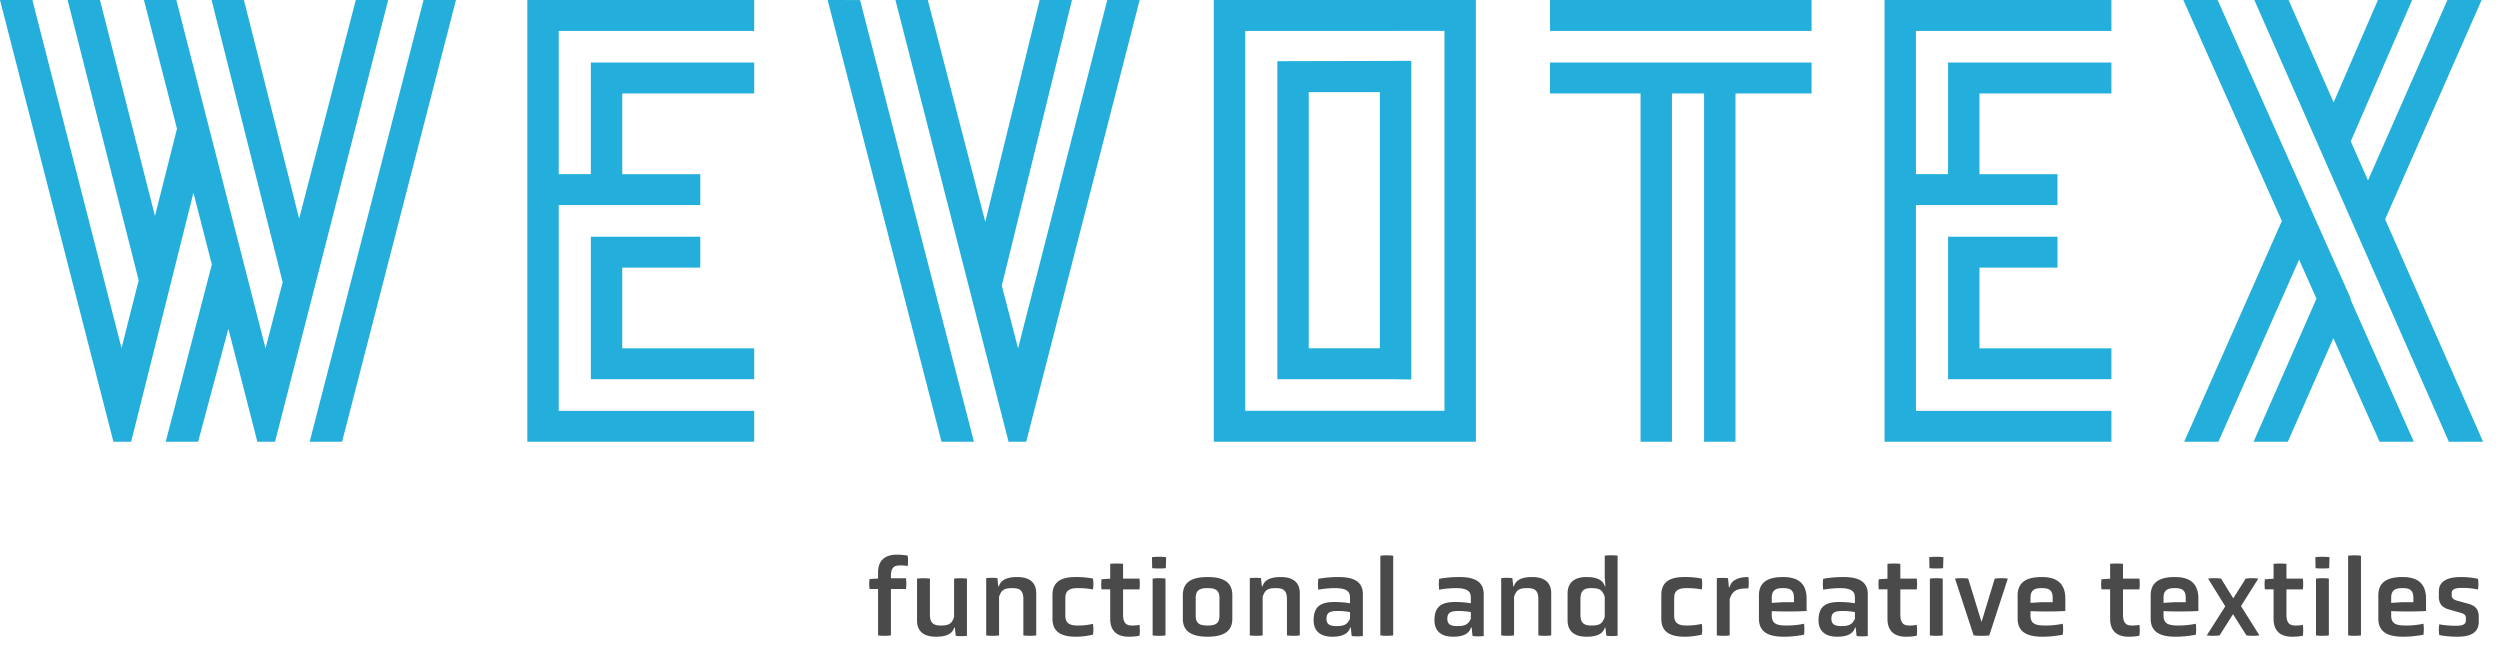 <svg viewBox="0 0 151 39" xmlns="http://www.w3.org/2000/svg"><g fill="none" fill-rule="evenodd"><path d="M53.812 38.378v-2.801h.91a2.637 2.637 0 000-.65h-.91v-.14c0-.584.274-.637.582-.637.155 0 .282.013.43.04a2.477 2.477 0 000-.63 3.501 3.501 0 00-.65-.06c-.59 0-1.14.241-1.14 1.085v.355l-.509.034a1.822 1.822 0 000 .603h.51v2.8c.2.034.582.034.777 0zm2.723.08c.563 0 .985-.14 1.099-.556h.04l.053.502c.181.027.496.027.677 0v-3.457a3.766 3.766 0 00-.777 0v2.318c-.127.389-.295.516-.79.516-.37 0-.67-.08-.67-.65v-2.184a3.766 3.766 0 00-.778 0v2.526c0 .73.49.985 1.146.985zm3.809-.08v-2.332c.134-.402.294-.523.79-.523.382 0 .677.074.677.657v2.198c.194.033.576.033.777 0v-2.54c0-.73-.496-.985-1.146-.985-.57 0-.991.148-1.105.563h-.04l-.054-.496a2.858 2.858 0 00-.677 0v3.458c.195.033.577.033.778 0zm4.632.08c.342 0 .67-.04 1.039-.127.033-.181.033-.463 0-.65-.315.067-.53.1-.905.1-.388 0-.763-.067-.763-.583v-1.085c0-.523.375-.59.763-.59.369 0 .597.027.905.08a2.157 2.157 0 000-.656 5.116 5.116 0 00-1.039-.094c-.85 0-1.407.262-1.407 1.086v1.44c0 .798.55 1.079 1.407 1.079zm3.2 0c.24 0 .442-.02.65-.06a2.691 2.691 0 000-.657c-.135.027-.275.04-.43.04-.268 0-.562-.04-.562-.663v-1.52h.991a2.637 2.637 0 000-.65h-.991v-.892a3.766 3.766 0 00-.778 0v.898l-.522.033a2.322 2.322 0 000 .61h.522v1.776c0 .85.543 1.085 1.12 1.085zm2.24-4.14l.02-.664a3.672 3.672 0 00-.857 0l.013.663c.208.027.623.027.824 0zm-.02 4.06v-3.43a3.018 3.018 0 00-.777 0v3.43c.194.033.576.033.777 0zm2.543.08c.897 0 1.494-.281 1.494-1.079v-1.433c0-.825-.597-1.093-1.494-1.093-.898 0-1.495.268-1.495 1.092v1.434c0 .798.597 1.079 1.495 1.079zm0-.677c-.39 0-.717-.067-.717-.576v-1.099c0-.516.328-.583.717-.583.388 0 .716.067.716.583v1.1c0 .508-.328.575-.716.575zm3.326.597v-2.332c.134-.402.295-.523.79-.523.382 0 .677.074.677.657v2.198c.194.033.576.033.777 0v-2.54c0-.73-.495-.985-1.145-.985-.57 0-.992.148-1.106.563h-.04l-.054-.496a2.858 2.858 0 00-.676 0v3.458c.194.033.576.033.777 0zm4.204.08c.55 0 .971-.154 1.079-.556h.04l.053.51c.181.033.496.033.677 0v-2.513c0-.744-.502-1.046-1.467-1.046a6.65 6.65 0 00-1.226.108 2.691 2.691 0 000 .656 5.953 5.953 0 011.005-.094c.71 0 .91.201.91.57v.342a6.447 6.447 0 00-.93-.074c-.744 0-1.267.194-1.267 1.105 0 .717.49.992 1.126.992zm.281-.643c-.341 0-.63-.047-.63-.442 0-.416.262-.47.724-.47.174 0 .436.02.697.068v.402c-.148.321-.335.442-.79.442zm3.4.563v-4.811a3.018 3.018 0 00-.777 0v4.81c.194.034.576.034.777 0zm3.618.08c.55 0 .971-.154 1.078-.556h.04l.054.51c.181.033.496.033.677 0v-2.513c0-.744-.503-1.046-1.467-1.046a6.65 6.65 0 00-1.226.108 2.691 2.691 0 000 .656 5.953 5.953 0 011.005-.094c.71 0 .91.201.91.57v.342a6.447 6.447 0 00-.93-.074c-.744 0-1.267.194-1.267 1.105 0 .717.49.992 1.126.992zm.281-.643c-.342 0-.63-.047-.63-.442 0-.416.262-.47.724-.47.174 0 .435.02.697.068v.402c-.148.321-.335.442-.79.442zm3.4.563v-2.332c.134-.402.295-.523.79-.523.383 0 .677.074.677.657v2.198c.195.033.577.033.778 0v-2.54c0-.73-.496-.985-1.146-.985-.57 0-.992.148-1.106.563h-.04l-.053-.496a2.858 2.858 0 00-.677 0v3.458c.194.033.576.033.777 0zm4.378.08c.563 0 .985-.14 1.106-.556h.033l.06.496c.182.026.496.026.677 0V33.56a3.766 3.766 0 00-.777 0v1.293l.04.563h-.033c-.12-.415-.543-.563-1.106-.563-.656 0-1.145.268-1.145 1.005v1.602c0 .73.489.998 1.145.998zm.302-.677c-.375 0-.67-.08-.67-.656v-.938c0-.59.295-.664.67-.664.502 0 .656.121.797.523v1.213c-.14.402-.295.522-.797.522zm5.62.677c.342 0 .67-.04 1.04-.127.033-.181.033-.463 0-.65-.316.067-.53.1-.905.1-.389 0-.764-.067-.764-.583v-1.085c0-.523.375-.59.764-.59.368 0 .596.027.904.08a2.157 2.157 0 000-.656 5.116 5.116 0 00-1.038-.094c-.851 0-1.407.262-1.407 1.086v1.44c0 .798.549 1.079 1.407 1.079zm2.724-.08v-2.205c.18-.482.389-.636 1.132-.636a2.914 2.914 0 000-.684c-.603 0-1.032.181-1.139.617h-.04l-.054-.55a3.804 3.804 0 00-.676 0v3.458c.194.033.576.033.777 0zm3.26.08c.415 0 .783-.04 1.232-.12a2.746 2.746 0 000-.664 4.996 4.996 0 01-1.065.107c-.556 0-.885-.087-.885-.61v-.26c.603.033 1.622.026 2.104-.007v-.737c0-.898-.476-1.314-1.42-1.314-.851 0-1.46.262-1.46 1.106v1.407c0 .81.575 1.092 1.493 1.092zm-.718-2.044V36.1c0-.516.329-.577.677-.577.355 0 .663.06.663.577v.274h-.717l-.623.04zm3.95 2.044c.55 0 .971-.154 1.078-.556h.04l.054.51c.181.033.496.033.677 0v-2.513c0-.744-.503-1.046-1.467-1.046a6.65 6.65 0 00-1.226.108 2.691 2.691 0 000 .656 5.953 5.953 0 011.005-.094c.71 0 .91.201.91.57v.342a6.447 6.447 0 00-.93-.074c-.744 0-1.267.194-1.267 1.105 0 .717.49.992 1.126.992zm.281-.643c-.342 0-.63-.047-.63-.442 0-.416.262-.47.724-.47.174 0 .435.02.697.068v.402c-.148.321-.335.442-.79.442zm3.876.643c.241 0 .442-.02.65-.06a2.691 2.691 0 000-.657c-.134.027-.275.04-.43.04-.267 0-.562-.04-.562-.663v-1.52h.992a2.637 2.637 0 000-.65h-.992v-.892a3.766 3.766 0 00-.777 0v.898l-.523.033a2.322 2.322 0 000 .61h.523v1.776c0 .85.543 1.085 1.119 1.085zm2.24-4.14l.02-.664a3.672 3.672 0 00-.857 0l.014.663c.207.027.623.027.824 0zm-.02 4.06v-3.43a3.018 3.018 0 00-.777 0v3.43c.195.033.577.033.778 0zm2.811 0l1.119-3.43a3.122 3.122 0 00-.79 0l-.798 2.619-.804-2.62a3.175 3.175 0 00-.797 0l1.125 3.43c.235.034.71.034.945 0zm3.206.08c.415 0 .784-.04 1.233-.12a2.746 2.746 0 000-.664 4.996 4.996 0 01-1.066.107c-.556 0-.884-.087-.884-.61v-.26c.603.033 1.621.026 2.104-.007v-.737c0-.898-.476-1.314-1.42-1.314-.852 0-1.461.262-1.461 1.106v1.407c0 .81.576 1.092 1.494 1.092zm-.717-2.044V36.1c0-.516.328-.577.677-.577.355 0 .663.06.663.577v.274h-.717l-.623.04zm5.929 2.044c.241 0 .442-.02.65-.06a2.691 2.691 0 000-.657c-.134.027-.275.04-.43.04-.267 0-.562-.04-.562-.663v-1.52h.992a2.637 2.637 0 000-.65h-.992v-.892a3.766 3.766 0 00-.777 0v.898l-.523.033a2.322 2.322 0 000 .61h.523v1.776c0 .85.543 1.085 1.119 1.085zm2.824 0c.415 0 .784-.04 1.232-.12a2.746 2.746 0 000-.664 4.996 4.996 0 01-1.065.107c-.556 0-.884-.087-.884-.61v-.26c.603.033 1.621.026 2.104-.007v-.737c0-.898-.476-1.314-1.42-1.314-.852 0-1.461.262-1.461 1.106v1.407c0 .81.576 1.092 1.494 1.092zm-.717-2.044V36.1c0-.516.328-.577.676-.577.356 0 .664.06.664.577v.274h-.717l-.623.04zm5.792 1.964l-1.113-1.77 1.046-1.66a2.915 2.915 0 00-.764 0l-.75 1.192-.738-1.193a3.07 3.07 0 00-.783 0l1.038 1.675-1.119 1.756c.261.033.516.033.777 0l.811-1.28.81 1.28c.255.033.53.033.785 0zm1.973.08c.24 0 .442-.02.65-.06a2.691 2.691 0 000-.657c-.135.027-.275.04-.43.04-.267 0-.562-.04-.562-.663v-1.52h.991a2.637 2.637 0 000-.65h-.991v-.892a3.766 3.766 0 00-.777 0v.898l-.523.033a2.322 2.322 0 000 .61h.523v1.776c0 .85.542 1.085 1.119 1.085zm2.24-4.14l.02-.664a3.672 3.672 0 00-.857 0l.013.663c.208.027.623.027.824 0zm-.02 4.06v-3.43a3.018 3.018 0 00-.777 0v3.43c.194.033.576.033.777 0zm1.94 0v-4.811a3.018 3.018 0 00-.777 0v4.81c.194.034.576.034.777 0zm2.542.08c.416 0 .784-.04 1.233-.12a2.746 2.746 0 000-.664 4.996 4.996 0 01-1.065.107c-.556 0-.885-.087-.885-.61v-.26c.603.033 1.622.026 2.104-.007v-.737c0-.898-.476-1.314-1.42-1.314-.851 0-1.461.262-1.461 1.106v1.407c0 .81.576 1.092 1.494 1.092zm-.717-2.044V36.1c0-.516.329-.577.677-.577.355 0 .663.06.663.577v.274h-.717l-.623.04zm4.017 2.044c.777 0 1.273-.248 1.273-.898v-.288c0-.489-.215-.69-.65-.81l-.61-.168c-.221-.06-.375-.134-.375-.335v-.127c0-.288.301-.322.65-.322.295 0 .542.02.938.094a2.07 2.07 0 000-.643 4.791 4.791 0 00-1.019-.108c-.824 0-1.346.248-1.346.871v.322c0 .429.214.657.623.77l.636.181c.235.067.375.114.375.342v.134c0 .288-.301.322-.603.322-.294 0-.65-.02-1.005-.087a2.114 2.114 0 000 .65c.362.073.77.1 1.113.1z" fill="#4A4A4A" fill-rule="nonzero"/><g fill="#23AEDB"><path d="M25.582.002l-.048.186-6.83 26.494h1.958l.047-.187L27.54.002zM21.49.002l-3.421 13.202L14.733.002H12.78l4.293 17.043-1.035 3.995L10.65.002H8.694l1.996 7.774-1.33 5.268L6.038.002H4.085L8.377 16.93 7.34 21.028 1.956.002H0L6.851 26.68l1.07.002 3.763-15.04 1.112 4.331-2.787 10.709h1.957l1.827-6.825 1.751 6.825h1.07l.046-.187L23.445.002zM73.314 0v26.681l15.83-.001L89.141 0H73.314zm1.897 1.87l12.035-.005v22.949H75.211V1.871z"/><path d="M79.047 21.037h4.298V5.564h-4.298v15.473zm6.195 1.885V3.676l-8.091.02v19.208h6.991l1.1.018zM31.85.002v26.68h13.703v-1.867H33.747V12.387h8.55V10.52h-4.713V5.646h7.97V3.779h-9.867v6.74h-1.94V1.87h11.806V.002z"/><path d="M37.584 16.163h4.713v-1.866h-6.61v8.607h9.866v-1.866h-7.969zM113.826.002v26.68h13.704v-1.867h-11.806l-.002-12.428h8.55V10.52h-4.712V5.646h7.969V3.779h-9.866v6.74h-1.94V1.87h11.806V.002z"/><path d="M124.273 16.163v-1.866h-6.61v8.607h9.867v-1.866h-7.97v-4.875zM93.623 1.87h15.796V.001H93.623zM93.623 3.779v1.867h5.466v21.035h1.897V5.646h1.94v21.035h1.897V5.646h4.596V3.779zM49.99.002l6.83 26.493.047.185 1.958.002L51.995.188l-.048-.186zM66.878.002L61.491 21.04l-.982-3.788L64.747.002h-1.952L59.51 13.397 56.04.002h-1.955l6.784 26.493.047.185 1.066.002L68.835.002zM147.823.002l-4.797 10.895-1.04-2.36 3.707-8.535h-2.067l-2.674 6.183L138.23.002h-2.068l11.682 26.529.066.148h2.067l-5.915-13.433L149.89.002zM131.873.002l5.951 13.35-5.899 13.328 2.066-.001 4.873-10.997 1.051 2.359-3.797 8.638h2.067l2.75-6.254 2.792 6.255 2.067.002-3.83-8.605.02-.042L133.944.002z"/></g></g></svg>
